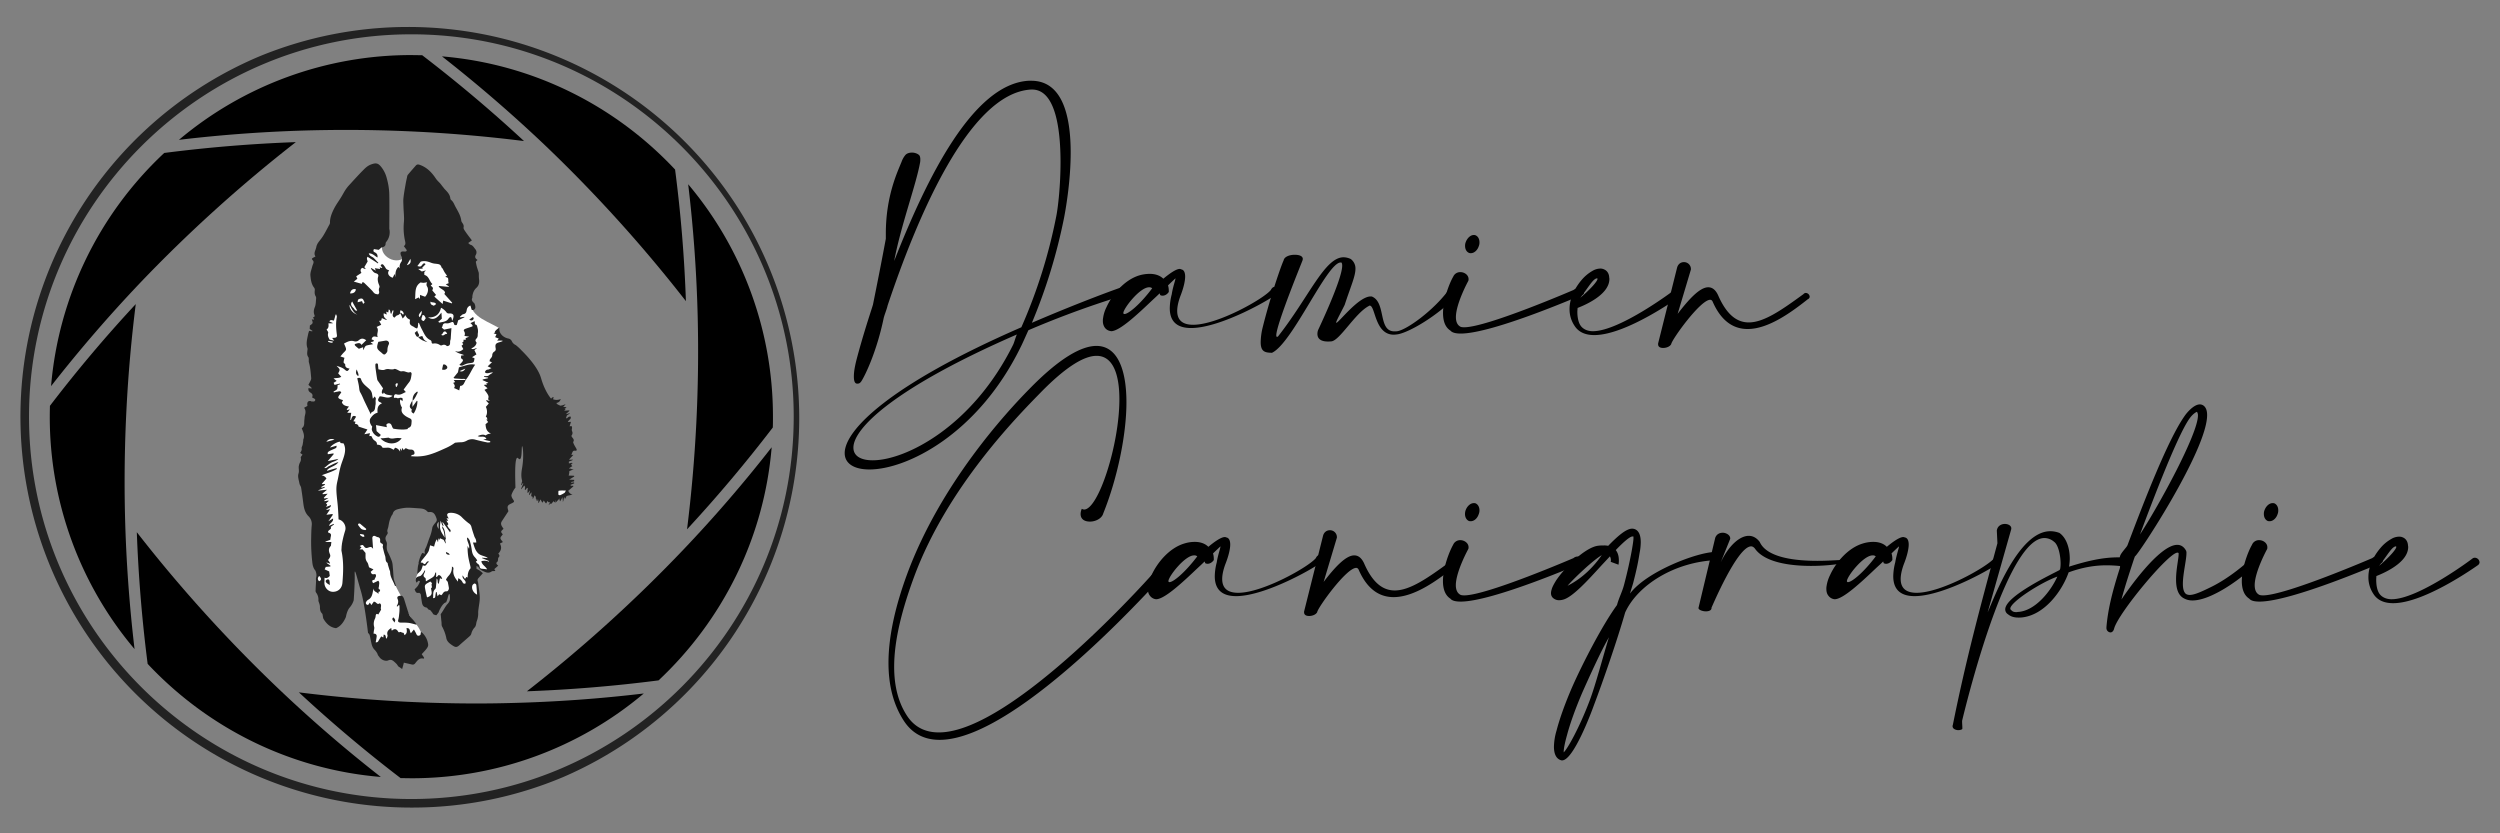 <svg xmlns="http://www.w3.org/2000/svg" viewBox="0 0 3300 1100"><rect x="0" y="0" width="3300" height="1100" fill="#808080" stroke="none"/><defs><style>.b28b3159-501c-4a06-9515-4399537fc352{fill:#fff;}.a6ca4ca6-3c89-49ec-bc70-b8fb5df8e889{fill:#222;}</style></defs><title>Logo Damien Canigraphie v2 copie</title><g id="ec9fa190-de5f-4d98-927f-1a562bfc7e78" data-name="logo"><g id="b62ee640-1c8f-4e58-b091-e29d024818db" data-name="fond chien"><path class="b28b3159-501c-4a06-9515-4399537fc352" d="M621.7,385.7c-6.2,30.8,15.4,34.9,36.9,47.2-3,8.3,9.3,15.4,9.3,15.4L660.7,472l-9.3,128.3L492.3,614.7l-61.6-91.4-5.1-110.9,23.6-79.1s59.5-24.6,55.4-9.2,24.7,30.8,34.9,8.2C566.2,326.2,627.8,354.9,621.7,385.7Z"></path><polygon class="b28b3159-501c-4a06-9515-4399537fc352" points="736.7 640.4 728.5 650.6 738.7 658.8 748 651.7 749 640.4 736.7 640.4"></polygon><path class="b28b3159-501c-4a06-9515-4399537fc352" d="M621.7,798.5l10.2-9.3-3-26.7,5.1-6.1-9.2-8.2,2-3.1,4.1,1,3,4.6,6.3,2.6,5.1-1,8.2-31.9-42.1-53.3-30.8,15.4-5.1,9.2-12.4,32.9-1,8.2-6.1,4.1-3.6,7.3.5,10.1s-5.6,10-3.8,11.2,7.9.1,7.9.1l5.1,26.7,13.4,5.2L593.9,781Z"></path><path class="b28b3159-501c-4a06-9515-4399537fc352" d="M558,846.7s1-12.3-10.3-24.6-15.4-29.8-15.4-29.8l-2-4.1a166,166,0,0,1-13.4-27.7c-3-17.5-12.3-53.4-12.3-53.4l-10.2-26.7-27.8,3.1,3.1,58.5S482,784.1,482,786.2v16.4l6.2,24.6,8.2,26.7Z"></path><polygon class="b28b3159-501c-4a06-9515-4399537fc352" points="434.8 785.1 456.4 782.1 461.5 684.5 458.4 573.6 428.6 570.5 413.2 641.4 422.5 702 425.6 752.3 418.4 762.5 419.4 771.8 434.8 785.1"></polygon></g><g id="aefbb2a0-49a7-4eba-9755-5c22165887a6" data-name="chien"><path class="a6ca4ca6-3c89-49ec-bc70-b8fb5df8e889" d="M526.8,811.6a35.2,35.2,0,0,1-.9,5.8c-1,2.7-.4,4.1,2.5,4.4,1,.1,2,0,3,0a72.7,72.7,0,0,1,8.2.4c3.3.5,6.5,1.5,9.7,2.3l.5-.6c-1.5-1.9-2.9-3.8-4.4-5.6s-4.3-4.4-5.3-6.9c-2.6-6.9-4.5-13.9-6.8-20.9a8.7,8.7,0,0,0-1.6-3c-1.6-1.8-3.7-1.2-5.6-.6s-1.9,2.4-1.2,3.9c1.4,3.2.6,6.1-1.1,8.9-.1.2.1.6.3,1.2l2.2-2.1,1,.3c0,2.3.1,4.6,0,7S527,809.8,526.8,811.6Z"></path><path class="a6ca4ca6-3c89-49ec-bc70-b8fb5df8e889" d="M583.8,693.3a.4.4,0,0,0,.1.3v-.2Z"></path><path class="a6ca4ca6-3c89-49ec-bc70-b8fb5df8e889" d="M519.2,814.9c-3.5,3.1,1.1,4.6,1.3,7C522.4,818.7,522.1,817.7,519.2,814.9Z"></path><path class="a6ca4ca6-3c89-49ec-bc70-b8fb5df8e889" d="M593.5,732.4c-.5-2.9-3.3-2.6-4.9-3.9C588.8,731.4,589.6,732.1,593.5,732.4Z"></path><path class="a6ca4ca6-3c89-49ec-bc70-b8fb5df8e889" d="M537.9,566.4c.2-.3.6-1.5,1.2-1.6,4.2-1.3,3.9-4.7,4.2-8s-.8-3.8-2.8-4.8a42.3,42.3,0,0,1-4.7-2.5c-5.4-3.7-6.7-6.8-5.2-11.6-2.3-3-3.4-9.4-1.9-10.6l2.6,2.3c.1-1.8.5-3,.1-3.6a3.6,3.6,0,0,0-2.6-1c-1.5.1-3.8,1.1-4.3.6s-3-.7-4.5-.3c-.2-3.8,1-5.5,3.7-4.7,4.7,1.5,7.7-1.4,12-3.1l-2.9-3.3c2.5-3.3,4.7-6.5,7.2-9.6s2.7-7,3.3-10.7c.2-1.5-.8-3.2-2.5-2.5s-3.6-.2-5.4-.7a8.9,8.9,0,0,0-4.8-.6c-1.9.4-3-.5-4.5-1.2s-4.5-2.5-5.8-1.8-4,.5-5.9.3a10.4,10.4,0,0,0-5.8.3c-3.1,1.5-6,.4-9.1-.2-.2-1.9-.4-3.7-.5-5.5s-.8-2.6-2.3-2.2-1.1,1.5-1.2,2.3a31.5,31.5,0,0,0,.4,5.3c.6,4.5,1.2,8.9,2,13.3a5.9,5.9,0,0,0,1.4,2.7l6.4,9.3c-1.9,2.9-2.3,6.4-.8,6.9s1.5-1.3,1.7-1.6c2.9,4.2,7.5,2.8,11.6,4.5-5.8,4.8-11.3.6-17,.7-.5.9-1.2,2.1-1.8,3.3s-.5,3.5,2.2,4.3a15.3,15.3,0,0,1,2.6,1.6c-5.7,2.5-6.3,6.6-5.8,12.4-4.1.9-6.9,3.8-9.2,7.1s-.6,8.2,2.1,11.1c-.2,1.7-.8,3.3-.4,4.6a13.8,13.8,0,0,0,6.9,8.3c2.1,1.2,3.6.6,4.8-1.9l-5.5-4.9c-.3-3-.5-5.3-.8-8l14.4,2.8c-.9-3.7-.9-3.8.8-4.7s4.3-.7,5.5,2.5c.6,1.5,1.5,4,2.5,4.2a70.7,70.7,0,0,0,12.1,1.1A36.1,36.1,0,0,0,537.9,566.4Zm-15.8-59c.1-.6,1.1-1.1,1.8-1.7s1.2,1.4,1.1,1.9a14.4,14.4,0,0,1-1.6,3.3l-.7-.2A12.8,12.8,0,0,1,522.1,507.4Z"></path><path class="a6ca4ca6-3c89-49ec-bc70-b8fb5df8e889" d="M630.8,439.5a15.9,15.9,0,0,0-.5-6.8c-.6-2.5-.7-4.2-3.4-4.5-.1-1.4-.2-2.5-.3-4.3l-5.6,2.6c1.7,1.8,3.6,3,2.5,4.4-3.7,1.3-6.7,2.2-9.6,3.3-1.1.5-2.3,1.6-1.3,3a6.2,6.2,0,0,1,.4,6.2l6.4,1c-5.2,2-5.2,2-4.5,4.2l-3.1-.2a7.1,7.1,0,0,1-.1,2.6c-.3.7-1.3,1-2,1.5,2.3,1.5,2.3,1.9-.5,3.8.8,1.5,1.6,3.1,2.4,4.5-3.4,3.1-6.8,4.3-11,2.4,3.5,3.4,8.1,3.7,12.1,5.6l-4.1.6a9.6,9.6,0,0,1,0,1.7,8.8,8.8,0,0,1-.2,1.7c3.2,1.9,3.4,2.9,1.3,5.3s-2.2,2.3-3.3,3.5a4.8,4.8,0,0,0,5.7.2,20.6,20.6,0,0,1,7.5-2.4c5.8-.7,5.8-.5,6.7-5.9.1-.2-.1-.5-.2-.7l-3-1.3,5.8-3.7-2.7-5.6c1-.8,1.9-1.6,3.6-2.8-3,.3-4.8,2.6-7.8.6,3.7-1.7,6.5-3.8,7.1-7.7-1-1.6-2.6-2.9-.2-5.4S630.3,442.1,630.8,439.5Z"></path><path class="a6ca4ca6-3c89-49ec-bc70-b8fb5df8e889" d="M475.8,518.4c2.4,4.1,4,8.6,6.1,12.9s4.7,9.7,7.4,15.3c.8-1.4,1-2.5,1.5-2.7,4.9-1.3,4.1-6.1,4.8-9.2s-.2-5.2.5-7.9c.3-.9-.8-2.3-1.4-3.5l-2.5,3c-.5-2.6-.8-4.5-1.1-6.3a10.8,10.8,0,0,0-3.3-6.2c-4.1-4-9.4-7.1-11.2-13.2-.7-2.3-2.8-2.1-5-1.3.8,3.9,1.8,7.5,2.3,11.3S474.3,515.8,475.8,518.4Z"></path><path class="a6ca4ca6-3c89-49ec-bc70-b8fb5df8e889" d="M613.5,482.7l-7.7,2.2-1.3,6.5-5.9,7.3a8.9,8.9,0,0,0,1.6.9l9.4.6c1.9.1,3.8-.8,5.1,1.3,5.1-6,7.7-13.4,12.5-20.1C622,480.2,617.7,481.5,613.5,482.7Zm-6.8,7.1,7.5-3.2C612.7,489.7,609.6,491.2,606.7,489.8Z"></path><path class="a6ca4ca6-3c89-49ec-bc70-b8fb5df8e889" d="M503.4,465.4l.9.8c1.2,1.2,2.8,2.5,4.3,1.2s2.8-3,2.8-4.6a17,17,0,0,1,1.7-8c1.4-2.8-1-5.6-4.1-5.2l-9.6,1.6C496.8,459.4,497.1,460.4,503.4,465.4Z"></path><path class="a6ca4ca6-3c89-49ec-bc70-b8fb5df8e889" d="M512.9,577.7c-.2-.2-.7.1-1.1.1l-5.6.6-4,.2c7.5,8.2,21.2,9.7,28-.2l-5.4-.3C520.9,578.2,516.8,580.1,512.9,577.7Z"></path><path class="a6ca4ca6-3c89-49ec-bc70-b8fb5df8e889" d="M614.7,501.6h.1a.1.1,0,0,1-.1-.1h0Z"></path><path class="a6ca4ca6-3c89-49ec-bc70-b8fb5df8e889" d="M600.8,504.3l-2.6,1.1c2.4,3,2.8,4.8,1.1,6.8l6.9,3.1c.4-2,.8-3.8,1.2-5.9,4.7,0,5.4-4.4,7.3-7.8H598.9Z"></path><path class="a6ca4ca6-3c89-49ec-bc70-b8fb5df8e889" d="M543.2,530.5c-1.3,3.2-4.3,6.3,0,9.5a1.2,1.2,0,0,1,.2,1.3c-.9,2.5.7,3.5,2.6,4.6a30.1,30.1,0,0,0,5-16.5l-.7-.4-5.9,8.1v-7.8C544,529.7,543.4,530,543.2,530.5Z"></path><path class="a6ca4ca6-3c89-49ec-bc70-b8fb5df8e889" d="M584.9,481.3l-1.4,6.5c2.6.7,4.9.4,6.6-1.6a2.6,2.6,0,0,0-.1-2.7C588.7,481.8,587,480.5,584.9,481.3Z"></path><path class="a6ca4ca6-3c89-49ec-bc70-b8fb5df8e889" d="M544.5,529.1h-.1v.2h.1Z"></path><path class="a6ca4ca6-3c89-49ec-bc70-b8fb5df8e889" d="M551.4,518.2c.2-.3-.4-1-.7-1.5-4.5,3.2-6.1,6.4-6.2,12.4C548.1,526.3,549.3,521.9,551.4,518.2Z"></path><path class="a6ca4ca6-3c89-49ec-bc70-b8fb5df8e889" d="M552.1,444.9h0Z"></path><path class="a6ca4ca6-3c89-49ec-bc70-b8fb5df8e889" d="M564.3,451.7c-1.3-1.2-3.1-1.9-4.3-3.2s-1.7-3.3-2.6-5l-5.3,1.4C555.1,448.9,559.8,450.2,564.3,451.7Z"></path><path class="a6ca4ca6-3c89-49ec-bc70-b8fb5df8e889" d="M431.8,765c-1.9.7-2.4,2.2-1.3,3.7s2.7,2.1,4.8,3.7c-.1-2.6,0-4.2-.4-5.6A2.1,2.1,0,0,0,431.8,765Z"></path><path class="a6ca4ca6-3c89-49ec-bc70-b8fb5df8e889" d="M550.9,436.4l-3.5,3a29.4,29.4,0,0,0,2.3,4.4c.4.6,1.5.7,2.3,1C555.1,441.7,550.8,439.9,550.9,436.4Z"></path><path class="a6ca4ca6-3c89-49ec-bc70-b8fb5df8e889" d="M470.9,487.6c-1.9,4-.9,7.4,2.1,8.8C473.9,493.3,471.8,491,470.9,487.6Z"></path><path class="a6ca4ca6-3c89-49ec-bc70-b8fb5df8e889" d="M624,418.6l-4.6,3.4c2.4,1.6,4.1,1.2,5.3-.3s.1-1.8.2-2.7Z"></path><path class="a6ca4ca6-3c89-49ec-bc70-b8fb5df8e889" d="M760.8,592.3c-1.4-2.7-3.3-5.3-4.1-8.1a2.5,2.5,0,0,1-.2-.7c1.4-1.9,1.2-3.3-.8-5.7s-1.4-2.6-.4-4.3a4.8,4.8,0,0,0,.1-3.7,5.5,5.5,0,0,1-.3-4.5c.2-.8-.3-1.8-.5-2.9l-2.7.3c.6-2,1.2-3.8,1.8-5.9l-4,.3c-.1-.1-.1-.1-.1-.2s1.5-2.5,2.4-3,1.9-2.2,1.3-3.9c-2.4-.6-3.7,1.1-5.3,2.5-.3-.5-.5-1-.8-1.4a4.6,4.6,0,0,0,.8-1.9c.4-1.3,2.6-2.2,4.1-3.2a2.1,2.1,0,0,1-.4-.6l-4,1.3-.3-.5,4.3-3.9-.3-.6-6.3.4-.2-.5,1.7-.8-1.4-1.1,2.3-1.4a1.5,1.5,0,0,0-.1-.7l-4.2-.8a8.9,8.9,0,0,0,3.3-3.4,19,19,0,0,1-6.9,2.1c-1.2-.6-2.5-1.1-3.7-1.8l-1.7-1.8a6.4,6.4,0,0,0,5.9-5.2,13,13,0,0,1-10.1.3l.9-2.8c-1.6.2-2.5.5-3.2,2-.3-.2-.5-.5-.8-.6-4.9-6.3-9.4-15-12.7-26.4-3.9-13.9-18.4-29.4-25.7-36.6a63.7,63.7,0,0,0-7.7-7.1,10.2,10.2,0,0,1-4.9-4.5,6.5,6.5,0,0,0-5.2-4.2c-7-1.5-12.1-7.2-11.6-13.1,0-.4.1-.9.1-1.3a26,26,0,0,0-4.6,3.6l-1.4,1.6a4.1,4.1,0,0,0,.5.9c-.7.4-1.2.9-2.1,1.5l3.8,1.2-1.8,3.8,4.8,2-2.2,2.6h6.9l.3.7a38.4,38.4,0,0,1-4,1.4c-4.9,1.4-6,2.7-5.2,7.6.5,2.4.1,3.7-2,5a5.4,5.4,0,0,0-2.4,4.1c0,2.3-1.1,3.6-2.4,5.1s-.8,2.1-1.2,3.4l3.2,1.3-5.7,5.4,5,2.3c-2,.9-3.5,2-4.9,2s-3.3,1.3-3.7,3.5c3.2,3,6.7-.3,10.6.3-1.9,1.6-3.8,2.2-5.3,3.7s-4.2.9-6.4,1.2v.9l5.3.9v.8l-7.1,1.7a2.8,2.8,0,0,0-.1.9l7.3,3.3-.2.7-2.3-.2a18,18,0,0,1,.8,2.1l-3.3.2a1.6,1.6,0,0,1-.4.7l4.6,3.9-4.1,2.1c1.6,2.2,3.6,4.4,4.8,7s.1,3.5.1,5.7l2.3,1.8-4.6-.8-.5.6,3.6,3.7c-1.3,1.6-2.6,3-3.9,4.5,2.1,3.8,2.1,9.9-.1,12.5l1.9,2.2h-.4l.9,1.8-1.6.2,2.3,3.3-3.4,2.9c.4,4.5.8,9.5,7.2,12.3a22.4,22.4,0,0,0-4.2.8,20.6,20.6,0,0,0-2.9,1.7c-2.8-1.8-6.2-1-10.4.8,3.9,2.3,9-1.3,11.5,3.7l-4.2,1,9.2,2.1v1.4c-1.4.1-2.8.5-4,.2-5.4-1.1-10.7-2.3-15.9-3.7a14.2,14.2,0,0,0-11.1,1.4,15.8,15.8,0,0,1-7.9,2.1,61.5,61.5,0,0,0-7.3.6v-.2a64.6,64.6,0,0,1-13.3,7.6c-8.6,3.9-17.3,7.9-26.6,9.7a62.6,62.6,0,0,1-18.8.6,8,8,0,0,0,1.6-1.6c.1-.2.5,0,.7,0,1.8-.3,2.9-1,2.6-3a4.2,4.2,0,0,0-3.7-4c-1.7-.1-3.4,0-4.8-.6-3.4-1.6-3.3-1.8-5.5,1.2l-2.4-2.9c-.2,1.6-.3,2.5-.4,3.9l-2.4-3.4c.1,2,.2,3.3.3,4.6-1.6-2.8-3.5-4.7-6.7-5.3-.7.9-1.2,1.8-1.8,2.7-2-1-3.9-2.2-5.9-2.6s-5.1.1-7.6,0c-.7,0-1.7-.4-1.9-1-1.4-2.9-4.2-2.8-6.8-3.3.3-2.5-.9-3.8-2.8-5.1a9.7,9.7,0,0,1-3.6-4.4c-.6-2-1.7-1.9-3.1-1.6a.9.9,0,0,1-.5-.3c.2-1,.5-2,.9-3.6l-7.5,1.4c1.5-2.2,2.7-4.2,4.1-6.3l-11.7-3.8c-.2-2.5-2.2-3.5-4.9-3.6.3-1.1.6-1.9.9-2.8l-2.9-.7,3.7-6c-5.3-3-5.6,1.5-6.9,4.5l-.8-.5c.4-2.9.7-5.8,1.2-9.1h-5.3c1.3-1.6,2.1-2.8,3.5-4.5l-3.7.8a1.8,1.8,0,0,0-.5-.7l3-3.9c-4.2-.6-7.8-1.5-9.3-5.5.5-1.1,1-2,1.5-3a23.5,23.5,0,0,1-4-1.3c-2.7-1.3-2.9-2.5-1.1-4.9s1.9-2.7,2.8-4c-1.5-2.3-3.3-1.1-5-.9s-3.2.7-4.8,1a3.6,3.6,0,0,1-.4-1.1c1.5-1,3.5-1.7,4.5-3.1s.6-3.5.9-5.5l3.2-1.1-.3-.9-7,1.8c-.5-1.2-1-2.2-1.2-2.8l4-2.5-4.1-3.2c3.2-1,7,0,10.2-2.3l-4.1-4.4c.8-1.9,2.1-3.6,1.8-5.1s-2.1-2.8-3.9-4.9c4.3,1.4,7.9,2.4,10.8,5s3.9,2.5,6.3-1.4c-3.2-.4-6-1.4-5.7-5.4a1.8,1.8,0,0,0-.9-1.2c-1.7-.9-1.2-2.3-1-3.6a32.4,32.4,0,0,1,.9-4l-5.4-1.8c1.9-2.2,3.2-4,4.8-5.5,3.1-3.1,3.3-3.6,1.7-7.6l-1.7-3.9c4.2-2.3,8.3-4.5,13.2-3.1a6.2,6.2,0,0,0,6.3-1.3c3.4-2.9,6.1-2.6,9.8,0l-6.3,6.2c-1.6-3.3-4.3-2.4-6.9-1.7s-2.4,1.7-.8,3.2,2.7,2.3,4.3,3.6l5.6-2.1v3.9c1.8-2.2,1.9-5.4,4.9-6.2s5.4-1.1,8.4-1.7l-3.4-2.4c1.5-1.3,4.3.1,4.2-2.8l-2.9-1.1c1.1-5.3,4.7-3.8,8.1-3-2.1-4.6,2.4-9.2-1.5-13.4l6.1-2.9-2.8-5.3c3.3.7,3.1-1.6,3.6-3.5l6,2.5.5-.7c-3.1-1.9-4.7-4.5-3.9-8.2l3.8,1.7c-.2-1.5-.4-2.5-.6-3.9l2.7,1.2.6-4c3.2,1,1.2,4.4,3.3,5.9l1.8-4.7h1.1c.4,3.2-3.2,7.1,1.3,9.6,1.3-1.1,2.5-2.9,4-3.1s2.7-1.6,3.8-2.7c.9,2,1.9,4.1,3.1,6.9,1.1-1.2,1.8-1.8,2.3-2.5a8.4,8.4,0,0,0,1.1-2.1,25,25,0,0,0,2.7,4,20.6,20.6,0,0,0,3.7,2.3c-1.1,5.4-.3,6.9,4.5,9.1.9.5,1.6,1.2,2.5,1.6s2,.9,2.3.6a5.1,5.1,0,0,0,1-2.5c.2-1.6.3-3.2.5-4.7h.9c1.2,2.7,2.2,5.4,3.6,8,3.1,5.5,5.1,12,11.8,14.9a3.2,3.2,0,0,1,1.3,2.2c0,1.7.7,2.5,2.3,2.2a11.4,11.4,0,0,1,8.9,2.1,3.2,3.2,0,0,0,2.7.1,5,5,0,0,1,6.3,1.2c5-.3,4.1-3.8,4.3-6.7a23.3,23.3,0,0,1,.7-2.5c.3-4.7.6-9.4,1-14.6l-9.7,2-3.1-2.7a7,7,0,0,0,1.1-2.3c.6-2.9,2.1-3.6,4.9-3.3s4.5-.6,6.6-1.4,2.6-.3,3.3,1.3.5,2,1.2,2.3,2.5.3,2.7-.1c.8-2,1.3-4.1,1.9-6.1l8.3-4a1.3,1.3,0,0,1-.1-.6l-5.7.7a2.9,2.9,0,0,0-.2-.9c1.5-1.1,2.9-3,4.5-3.3,3.5-.6,4-2.9,4.5-5.6a7,7,0,0,1,4.9-5.8c.6,2.1,1.1,3.9,1.7,5.7a3.5,3.5,0,0,0,4.6-2.3c.6-1.4-.5-6-1.6-6.8s-4.1-3.5-2.3-6.6a5.7,5.7,0,0,0,.1-1.9c.5-4.4,2-8.4,5.3-11.4s4.1-6.7,3.6-10.9-.2-5.8-.4-8.7a8.3,8.3,0,0,0-.6-2.1c-.7-2.3-1.5-4.5-2.1-6.8s-.7-3.3-1.1-5.1,1.3-2,2.1-3.3c-2.9-1.9-4-3.8-2-7.1a6.5,6.5,0,0,0-.9-7.1c-1.9-2.2-3.1-5-6.3-5.8-1.1-.3-2-1.5-3.1-2.3l4.9-3.5c-3-4-5.8-7.5-8.3-11.2-1.2-1.8-3-4.1-2.7-5.7.7-3.1-.7-4.8-2.1-6.9a5.6,5.6,0,0,1-.9-2.1c-.8-6.9-4.5-12.6-7.7-18.5-1.7-3.1-2.7-6.6-5.7-8.9a3.8,3.8,0,0,1-1.1-2.4c-.6-5.3-4.3-8.7-7.7-12.3-.8-.9-1.5-2-2.3-2.9s-2.1-2.8-3.2-4.1-4.2-4.1-5.8-6.5c-5.4-8.1-11.8-14.9-21.3-18.2-2.1-.8-3.8-.7-5.2.9-3.6,4.1-7.2,8.2-10.7,12.4a6.1,6.1,0,0,0-.8,2.5c-.6,2.8-1.3,5.7-1.8,8.5-1.1,6.4-2.3,12.7-3,19.1-.5,4-.1,8.2,0,12.2.2,6.9,1.2,13.9.5,20.6a79.7,79.7,0,0,0,1.6,24.4c.6,2.7.9,4.8-1.6,6.7l3.8,5.2c-.1,1.9-1.4,2.1-3.4,1.9-4.6-.5-5.8,1.3-4,5.7a8.2,8.2,0,0,1,1.1,2.8c0,1.7.1,3.8-.8,5a10.7,10.7,0,0,0-2.1,8.9l-1.8-2.1c-4.2,4-3.9,9-4.2,14-.1-1.4-.3-2.8-.5-4.1l-.5-.2c-.8,1.5-1.5,3.1-2.3,4.6-5.3-1.5-7.8-6.1-4.7-9.7-1.4-.6-2.8-.9-3.7-1.8s-1.6-2.6-2.5-3.7-2.2-3.7-4.2-2.1.7,2.5,1.1,3.8,0,.3-.1.7l-3.1-.9c.1.7.3,1.3.5,2.2l-6.9-1.1c.4,1.1.7,1.9,1.3,3.3l-6-3.5-.6.9c2.1,2,3.1,5,6.4,5.9s4.1,2.5,3.2,4.9-.4,6.7,1,9.9c.5,1.2,1.2,2.8.8,3.9a7.1,7.1,0,0,0-.4,5.7,4.1,4.1,0,0,1-1,3.3c-.5.5-2.1,0-3.2-.2-2.6-.6-3.7-3-5.4-4.7-3.3-3.4-6.7-6.7-10.1-10a13,13,0,0,0-2.1-1.2l-1.2,2.5-10.5-3c2.1-1.6,3.5-2.7,4.7-3.8l-1.5-3.2,6.9-4.5c-1.7-2.8-1.5-4.9,1-6.7l4.1,1.7.4-.5-1.7-2.1,4.4-7.5c-1.2-3.9-1.2-3.9-.2-6.2,4.6,2.9,9.2,5.8,13.7,8.8l.6-.8-5.9-6.2c-2-2-5.6-2.3-6.7-6.2,5.1-.3,7.8,3.5,11.5,5.4.4-3.2-.6-5.4-3.5-6.8s-1.7-2.6-1.3-4.3l6.5,1c1.7-1.4,3-3.1,4.5-3.4,3-.6,4.5-2,4.5-5.1a4.3,4.3,0,0,1,.9-2.1,19.9,19.9,0,0,0,4-17.1,12.1,12.1,0,0,1,0-1.9c0-15.2.3-30.4-.1-45.5a85.9,85.9,0,0,0-3.1-18.8,39.3,39.3,0,0,0-7.3-15.3c-3.6-4.6-6.2-5.9-11.9-4.1s-8.4,4.4-11.7,7.7c-6.9,6.9-13.4,14.2-20,21.4a48.3,48.3,0,0,0-4.3,5.8c-1.9,3-3.5,6.2-5.4,9.2-2.8,4.6-6,8.9-8.5,13.6s-6.3,12.5-6,19.8a6.1,6.1,0,0,1-.8,2.5c-3.4,6-6.3,12.4-10.4,18-2.7,3.7-6,6.8-6.9,11.6s-4,7.8-1.1,12.5c-1.6.9-3.3,1.5-4.4,2.6s1.8,2.5,1.9,4.5-1.3,4-1.8,6.2c-.9,3.8-2.6,7.7-2.4,11.4.5,5.8,1.2,11.9,5.2,16.8a5,5,0,0,1,.6,3.2c-.3,2.8-.3,5.3,1.2,7.8a4.9,4.9,0,0,1,.6,2.9c-.4,3.8-.3,7.9-1.7,11.3s-2,6.9-.5,10.6c.6,1.5.1,2.7-1.9,2.7l1.4,3.3-3.1-.3c1.9,4.9,1.8,5.2-2.5,8.1,0,1.5-.1,3-.2,4.5l3.7,2.6-.4.6-4.1-.7c-.4,1.4-.9,2.7-1.2,4.1-1.2,6.2-3.2,12.3-1,18.8.4,1.1,0,2.4-.1,3.7-.3,2.8-.6,5.4,1.2,8,.8.9.6,2.6.7,3.9a22.6,22.6,0,0,0,0,2.6c2,6.7,2.5,13.6,3.1,20.4a6.1,6.1,0,0,1-.2,3c-.9,2.2-2.1,4.3-3.4,6.8l2.3,2.1a22.8,22.8,0,0,1,2.2,2.2l-.5.5-3.9-.5c-.6,2.9.5,4.6,2.7,6a5.4,5.4,0,0,1,2.5,2.7c.4,1.1-.1,2.5-.3,3.8l1.7.8c1.4.7,3.1,1.6,2,3.3s-2.3.9-3.6,1.1-1.4-.5-2.2-.6c-2.4-.4-4,.6-4.4,3a19.4,19.4,0,0,0,.2,3.4l-4.4,2.5c2.6,3.4,2,6.7,1.1,10.2-.5,1.7-.4,3.6-.7,5.5-.6,3.9.8,8.5-3.5,11.3,1.9,5,4.3,9.7,2,15a4.3,4.3,0,0,0,0,1.6c-.3,1.8-.5,3.6-.9,5.4s-1.6,3.4-1.2,4.8-.6,4-2,5.7l3.1,2.3c-.9,1.5-2.5,3-2.3,4a8.1,8.1,0,0,1-.9,6.1,16.2,16.2,0,0,0-1.5,4.2c-.9,3.5.7,6.9-.6,10.8s.5,8.7,1.3,13.1c.3,1.9,1.9,3.6,2.2,5.6,1,6.3,1.9,12.8,2.7,19.2s1.8,13.2,7.1,18.4a14.4,14.4,0,0,1,4.2,11.9c-.5,4.9-.6,9.9-.7,14.9a234.7,234.7,0,0,0,1.4,33.5c.4,4.5,1.5,8.5,4.2,11.5,1.1,2.9,1.9,5.9.8,9.4-.4,1.4,0,3.1,0,4.6-.2,3.9-.5,7.8-.6,11.8a4.4,4.4,0,0,0,.7,3.2,15,15,0,0,1,3,10c-.1,1.4.7,2.7,1.1,4.1a17.9,17.9,0,0,1,.9,4c0,3.5.1,6.8,2.9,9.5.7.8.7,2.4,1,3.7a13.6,13.6,0,0,0,.6,2.9c3.6,6.2,8.3,11.2,15.6,12.5l1.1.2c6.6-2.5,10.7-9.1,13.1-14.8.9-4.9,2.5-9.7,5.2-12.7a26.1,26.1,0,0,0,5.1-9.4c1.1-15,1.5-29.9,1.3-34-.4-11.4,2.9,4.1,8.2,22,4.7,15.9,8.6,48.3,9.4,55.2a6.4,6.4,0,0,1,2.2,2.9c.6,2.2.9,4.4,1.4,6.6,1,4.5,1.4,9,5.1,12.7a24.4,24.4,0,0,1,3.7,5.2,8.9,8.9,0,0,0,2.4,4.1c.1.2.1.3.2.4,2.6,3.7,8.2,5.9,11.7,4.3s5.8-.1,8,1.9a37.3,37.3,0,0,1,3.5,3.4,17.6,17.6,0,0,0,3.1,3.9,1.3,1.3,0,0,0,.1-.6l.5.5,3.1,2.4c.9-3.1,1.6-5.6,2.3-8.5l10.4,2.4a4,4,0,0,0,4.6-1.6c2.8-3.5,5.5-7.5,11-6.1.1.1.2-.1.7-.6s-2-3.4-3.1-5.3c2.2-2.5,4.6-4.8,6.5-7.4s2.2-4.1,1.9-6a25.4,25.4,0,0,0-8.6-15.6c-.1-.1-.5,0-.8.1a2.8,2.8,0,0,0-.5.9c.4,2.1-.4,3.2-2.4,3.6s-2.8-1.2-3.5-2.8-1.8-3.4-2.9-5.4l-4,4.9c-2.1-2.2-.3-7.3-5.9-6.6.8,3.5,1.1,6.9-2.5,9.2-.8-1.1-.3-3.5-3.1-3.3-.6,0-1.7-1.5-3.3-.7s-2-.7-2.5-1.4c-2-3-4.7-3.3-7.4-.8-.1.1-.4-.1-.7-.1s-.3-2-.5-3.2c-3.7,2.4-6.3,4.8-5,9.5.4,1.2-.5,2.8-.9,4.3h-1c-.6-1.9.1-4.7-3.1-5-.2,1.2-.3,2.4-.6,3.8l-2.7-1.5c-1.2,2-2.5,3.9-3.6,5.9a3.1,3.1,0,0,1-3.7,1.9,75.6,75.6,0,0,0,1.3-7.6c.3-2.5-1.4-4-4.1-3.7.1-1.3.2-2.5.4-3.8s.9-3.6.4-5.2a15.2,15.2,0,0,1,1.2-11.1,11.1,11.1,0,0,0,.8-3.7c.4-2.3,1.4-3,3.4-1.5,1.3-2.2,2.5-4.2,3.8-6.6-1.5-2.2,1.7-6.3-1.9-8.3-3.8,2.9-4.4-2.5-7.9-2-.7,1.1-1.9,2.7-3.1,4.4-.5-.9-1.2-1.9-2-3.2a7.6,7.6,0,0,0-1,1.4c-.7,1.3-1.6,2.1-3,1.2a2.5,2.5,0,0,1-.8-3.7,7.5,7.5,0,0,1,2.6-2.7c4.4-2.4,5.4-6.4,6.2-10.8a21.6,21.6,0,0,1,1.3-4.1c-.6,4.8,4.5,4.3,5.8,7.2.8-1.4-.4-3.6,2.2-3.1a14.6,14.6,0,0,0,.2-2.5c-3.3-1-1.4-3.3-1.4-5.2s1.2-4.8-1.1-6.6l-3.5,1.7-3.2,1.5c-1.9-3.2-1.6-4.1,1.9-4.5.2-2.5,3.6-4.7.9-7.6-4.1.7-4.6.5-6-2.9l3.7-3.2-5.8-2.7c-.9-2.6-1.1-5.1-2.5-6.8a11.2,11.2,0,0,1-2.2-6.7v-5.5l-3.9-4.7h-4l2.6-2.7-2.4-1.8c3.8-1.9,3.9-1.9,6.1,1a3.5,3.5,0,0,0,4.3,1.4c2.3-.7,5-2.6,7.3,1.5-.4-5.2-.7-9.5-1-13.8a2,2,0,0,1,0-1.1c.4-2.1,1.9-2.9,3.9-2s2.1,1.2,3.1,1.3c2.7.4,3.5,2.2,3.3,4.4s.3,3.2,2.1,4a2.5,2.5,0,0,1,1.4,3.5,3.8,3.8,0,0,0,.1,2.1c.9,3.6,1.7,7.2,2.9,10.7s-.2,7,3.2,9.3c.4.3.2,1.4.5,2.1.6,2.4,1.4,4.8,2.1,7.2a9.5,9.5,0,0,1,.9,2.5c-.2,6.8,4.1,12.1,6.2,18.2.1.2.6.3,1.7.7-.6-1.7-1-2.8-1.3-3.9s-1.7-4.1-1.9-6.2c-.5-4.3-.6-8.6-1-12.9s-.4-6.7-1.4-9.8a94.4,94.4,0,0,0-5.4-12.2c-1.7-3.3-1.5-6.6-1.2-10a7.4,7.4,0,0,0-.7-3.9c-1.7-3.5-1.6-5.7.7-8.8.6-.9,1.4-2.3,1.1-3-1.2-2.4-.1-4.3.5-6.5s1.1-6.3,2-9.3a37.5,37.5,0,0,1,2.5-6.3c.5-1,1.5-1.8,1.7-2.9.9-3.5,3.6-5,6.5-5.8a61.4,61.4,0,0,1,12-2c4.8-.1,9.6.4,14.4.7s9.2.4,12.6,4.2a2.9,2.9,0,0,0,2.1.9c6.3-1,8.2,3.1,10,8,.7,2.1.7,3.4-.7,5.2s-4.4,4.9-4.8,7.6a56,56,0,0,1-3.6,12.9c-1.5,3.8-2.6,7.7-4.1,11.5s-3.5,5.7-1.7,9.7l-3.9-1c-4.9,8.4-5.9,17.7-6.5,27.7,2.1-2,4-3.3,5-5s1.6-4.1,2.4-6.5c5.1,3,4.9-3.9,8.3-4.3-2.1-1.7-3.1-.2-4.2,1.3s-1.9,2.2-3.6.5-2.1-.6-3.3-.9a7.3,7.3,0,0,1,.9-2.3c2.1-2.7,4.3-5.3,6.3-8a26,26,0,0,0,3.3-5.1,63,63,0,0,0,1.8-7.5l5.3,1.7c.4-1.6.8-3.1,1.3-4.7s1.2-3,1.8-4.6l.8.2.9,2.8h.5l.3-4.5h.3c.2.7.4,1.4.7,2.2.5-1,.9-1.7,1.2-2.4l4.8,2.1c.9,1.6,1.6,3.1,2.4,4.6l.5-.2-.9-4.7,1.1-.6c-1.5-5.4-.5-11.4-4.3-16.2a3.8,3.8,0,0,1-.5-1.9c0,1.3-.4,2.9.2,4,2.1,3.7,2.5,7.8,2.8,12l.5,1.8c-.2-.6-.3-1.2-.5-1.8-1.9-3.5-4.6-6.9-5.6-10.7s-.2-7.5.4-11.6l2.1,6.1,1.9,1-1.8-4.7.7-.3,9.4,13.2c1.8-2.4.3-3.6-1.1-5a16.7,16.7,0,0,1-2.5-4c-.1-.2.8-.9,1.3-1.4s-1.5-3.1-2.5-5l2.5.4-2.3-3.6,2.9.5-.6-1.2c-2.6-4.1-1.7-6.3,3.1-6.4s10.8,1.6,14.9,5.9a74.9,74.9,0,0,0,9,7.9,7.7,7.7,0,0,1,3.5,4.6c1.1,4.3,2.5,8.4,3.9,12.6.5,1.6,1.6,2.9,2.1,4.5a19.5,19.5,0,0,1,.5,3.7h-4.4c1.7,5.1,2.6,9.7,6.4,13.8s9.2,3.5,13.3,6.8l-7.6-.5-.2.5,9.4,3.9-.3.8a14.6,14.6,0,0,0-9.9-.6c.7,4.8,5.3,6.5,7.6,10.7-2.6-.3-4.7-.6-6.7-.7s-3-1-3.2-2.7a4.8,4.8,0,0,0-2.5-3.9,13.5,13.5,0,0,1-2.5-2.8l1.9-1.6a28.6,28.6,0,0,0-3.1-4.2c-2.6-2.6-3.6-5.7-4.1-9.2a84,84,0,0,0-2.6-12.3c-.4-1.7-1.8-3-2.8-4.5l-.9.5c-.2,4.9,3.9,9.1,2.6,14.3l-1.9-3.8a87.9,87.9,0,0,0,.8,13.6c.7,4.5,1.9,8.9,2.9,13.4.2.9.4,2.3,0,2.9-2.9,3.3-3.6,7.3-3.6,12-2.7-2.6-2,2-3.9,1.2l-2.7-4.2c-1.3,5.1,5.3,6.3,3.7,10.7-1.8.7-3,.1-3.9-1.7a10.6,10.6,0,0,0-5.6-5.2c-.2,1.5-.3,2.6-.4,4.4-4.2-4.9-6.8-9.5-6.1-15.6.4-3,.2-3-1.9-4.3a15.8,15.8,0,0,1-4,11.9,20.6,20.6,0,0,0-3.7,5.2c-.3.6,1.4,2.1,2.2,3.1a.6.6,0,0,0,.1.4c.5,2.5,1,4.9,1.4,7.4s-1.6,5-2.9,4.8c-3.1-.3-4.4,1.5-5.7,3.7a18.5,18.5,0,0,1-1.4,1.4l-2.7-1.3-2.2,2.7c-.5-2.2-.9-3.9-1.2-5.6h-.9c-.3,1.6-.6,3.2-.8,4.8s0,3.4-3.1,3.2c.7-4.2-.9-8.6,2.9-12a3.9,3.9,0,0,0,.9-2.4c.4-3.7.7-7.4,1-11.4,2.4,2,.1,5.4,2.8,7,.5-2.6,1-4.9,1.5-7.4l3,1c-.8-3-2.1-4.8-4.7-5.3l-2.5,2.7-.8-.2v-5.7h-1.1a17.8,17.8,0,0,1-.9,3.3,8.2,8.2,0,0,1-2,2.5,35.4,35.4,0,0,1-4.1,2.6l-5.4,3.2c-.3-2.1-.1-4.2-.9-4.6-4-2.5-1.5-5.1-.5-7.7.2-.6.3-1.3.5-1.9l-.8-.3a22.2,22.2,0,0,1-2.1,3.7c-1.2,1.5-2.6,3.6-4.2,3.9-5.3,1.1-6.7,3.3-4.5,8.5,1.5-.3,2.1-3.9,4.7-1.4a43,43,0,0,1-2.8,5.7,46.8,46.8,0,0,1-4.3,4.6c1.1,2.8,1.8,5.6,5.8,4.6.6-.1,2.2,1.4,2.4,2.4s.4,4.3.8,6.4c.9,4.3.4,9.7,6.8,10.7.6.1,1.1,1,1.6,1.5s1.1,1.4,1.6,1.4c2,.1,2.5,1.7,3.6,2.9a10.3,10.3,0,0,1,1.8,2.8,10,10,0,0,0,4.4,1.5l2.9-3.8c.4-1.2.8-2.2.8-2.2s4.4-10.3,9.1-11c2.7-6.7,1.9-6.3,3.1-9.5s1.7-.4,1.8.2c.6,5.5.2,7.9-3,11.4s-5.7,9.1-9.1,13.5c.4,3.2.6,6.5,1,9.8s-.1,4.8.9,6.6a54.1,54.1,0,0,1,5.5,15c.8,4.7,4.4,7.4,8.2,9.9s5.6,2.9,9.3-.5,9-7.8,13.4-11.8a6.6,6.6,0,0,0,2.1-3.1,18.1,18.1,0,0,1,4.4-8.3c2.3-2.4,1.8-5.7,2.9-8.5a28.8,28.8,0,0,0,1.8-11.6,42.8,42.8,0,0,1,.5-4.9c.6-4.9,1.7-9.8,1.6-14.7s-1-10.4-1.7-15.5a22.6,22.6,0,0,0-.8-5.3c-1-2.3-.1-3.8,1.4-5.4s3.2-3.5,5.2-5.8c-1.6-1.3-2.8-2.4-4.2-3.4s-2.8-1.6-4.2-2.4v-3.9c1.3,1,2.6,1.4,3,2.3,1.8,3.2,4.8,4.2,7.9,5.6s6,1.7,9.1-.5c1.2-.8,3.1-.4,4.9-.6l-1.4-2.5,5.2-4.6c-2.5-1.8-3.5-3.5-.9-5.4.5-.4.4-1.6.6-2.4s0-2.2.5-2.7c2-1.9,1.6-3.5-.2-5.3,4-4,4.9-8.5,2.2-13.3l3.9-2c-1.3-1.9-3.1-3.5-3.2-5.1s1.8-3.2,3.1-5.1c-.6-.9-2.3-2.3-2.1-3.6s1.9-2.4,3.1-3.7l-.8-1.2c-1.9-2.7-3.6-5.4-1.5-8.7l8.7-13.3c0,.2,0-.2-.1-.5-1.8-6.1-1.3-7.2,4.1-9.8l.7-.3c3.4-1.7,3.4-2.2,1.2-5.3-1.1-1.6-2.3-4.2-1.8-5.8a31.3,31.3,0,0,1,5.1-9.3h.1c-.3-11.4-1.6-44.6,3.7-38.8s4.2-12.6,4.9-15.6,3.2,11.9,0,29.3c-1.2,6.8-1,11.5.1,15.5l-.2.3.3.2c0,.1.1.2.1.3-.5,1.7-.9,3.4-1.4,5.1l.8.3,1.5-2.8h.2l.3.8-3,7.1.3.3,4.1-4.9,1.1,1.9c-.1,1.2-.3,2.3-.5,3.5l.7.6,2.3-2.9.9.2c-.2,2.2-.3,4.1-.3,6l.6.5c.8-1,1.6-2.1,2.9-3.6-.7,2.5-1.2,4.2-1.6,5.9l.5.5c.9-1.1,1.7-2.3,2.6-3.5l.4.5c-.2,1.4-.3,2.8-.6,4.6,1.2.1,2.6.1,1.8,3.4l.9-.5,1.9-4.2,1.3,1.7a5.7,5.7,0,0,1,.3,1.8,2.9,2.9,0,0,1-.2.9h.6l.9,3h.9c0-.6.1-1.2.1-1.8l.9.2c0,1.4.1,2.9.2,4.4h.4c.7-1.6,1.5-3.1,2.4-4.8q1.1,2.1,2.1,3.9l.8.2,1.3-2.7c1,1.4,1.9,2.5,2.7,3.7h.8l1.1-2.5c0,.1,0,.1.1.2a2.5,2.5,0,0,1,.2-.7l.9,1a2.2,2.2,0,0,0,2.7.6l-1.9,3.3a1.7,1.7,0,0,1,.1.7c1.9-2.6,2.6-2.1,3.3-1.8l2.9-3.4.5-.2c-.3,1.1,1,.5.6,1.6l.7-.2c.9-1.4.2-1,1.6-2.9l-1,3.1.5.3,5-5.3c-.4,1.4.8,2.1.4,3.3l.5.2c1.5-1.9,1.6-3.2,3.4-5.4-.7,2.3.6,3.8,0,5.8l.3.2c1.2-2,.5-3.5,1.7-5.5l.8-.3c-.4.9.2,1-.2,1.8h.7c.9-1.3.9-2,1.7-3.2l1.2-.6,6.8-1.5a8,8,0,0,1-5.7-5.1l6.8-5.8-.3-.8h-3a4.1,4.1,0,0,0-.7-1.1l5.1-2.1a5.9,5.9,0,0,1-.2-1.3l-3.6.6-.3-1,3.9-.9a13.6,13.6,0,0,1,.2-2l-6.7-.3,6.7-4.1-.2-1-5.9-.2h-.1a4.8,4.8,0,0,1-1.2,0,22.9,22.9,0,0,0,.9-4.4v-1.5l5.6-2.4v-.2H755a1.6,1.6,0,0,1-1.3-.7h-2.2c0-.2-.1-.5-.1-.7l4.1-2.6c-1.2-1.2-2.8-2.4.6-3.9l-1.3-.5-3.8.8a14.8,14.8,0,0,1-.1-2.1v-.2c1.7-1,4-1.1,5.5-2.7l-5.1.2a1.4,1.4,0,0,0,.2-.6l5.4-5.9h-2.8a21.4,21.4,0,0,0,1-2.2c.7-2,1.4-3.6,3.9-3.3S761.7,594.1,760.8,592.3Zm-204.2-182c.5,3.8-1.2,6-2.7,8.5C552.1,416.3,552.4,415.4,556.6,410.3Zm2.9,13.5c-5.7-1.2-2.1-4.9-1.8-8,3.2-.1,3.1,2.7,4.4,4.1C561.2,421.3,560.3,422.5,559.5,423.8Zm28.2,13.8c1,.1,1.7,1.6,2.5,2.5a5.9,5.9,0,0,1-.4.8c-2.5-1-3.9,3.7-7.5,1C585,441,584.5,437.1,587.7,437.6Zm10.8-18.7a10.5,10.5,0,0,1-1.8,4.6,23.3,23.3,0,0,0-.6-3.5c-.4-1.5-1.5-1.9-2.8-.8a8.6,8.6,0,0,0-1.3,1.4c-2.8,4.3-7.5,4.2-11.7,5.2-.5.1-1-.5-1.9-1l4.8-4.1c-.2-3.1-.3-5.2-.5-8-4.7,5.3-9,11.4-17.6,6.3,9.3.4,15-3.8,17-12.7,2.4.8,6.2,4.3,7.3,6.1a3.2,3.2,0,0,0,2.3,1.3c1.1.3,2.3-.1,3.4.1C598.1,414.3,599.1,415.8,598.5,418.9Zm-30.4-20.8c2.5,1.9,5.8.1,7.6,3.3l-3,2.2C568.4,401.8,568.4,401.8,568.1,398.1Zm-12.8-52.7c4.7-1.5,9-.4,13.4,1.3s6.4,1.2,9.6,1.9a4.9,4.9,0,0,1,4.3,3.8c.2.9,1.3,1.5,1.8,2.4s1.6,3.2,2.6,4.8a44.6,44.6,0,0,0,3.1,4.2l-2.4,1.7c4,1.1,4,1.1,4,5.3a11.4,11.4,0,0,0,.6,3l-3.9,1.5,4.2,2.8a1.4,1.4,0,0,0-.2.6l-12.9-1.2a6.9,6.9,0,0,0-.4,1l2.1,1.8c1.4,1,2.8,1.8,4.1,2.8s3.3,3.1,1.1,4.8l10.5,11.7-.4.9L585,396.8c-.2,1.4-.4,2.6-.7,4.5-3.8-3.3-7.3-6.4-11-9.8l2.3-2.2-5-6c1.4-3.3,1.4-3.3-2.1-6.3l2.3-2.1c-4.2-3.5-4.3-10.5-10.7-12,.4-1.9-1.2-4.2,2-5.3l-.7-.5-4.6,1.3L552,355l6.3-.5-1.1-1,4.5-4.7c-1-1.6-2.5-1.8-4.4.8s-2.6,2.6-6.4,1.6Zm0,27.4a16.7,16.7,0,0,0,3.9.5,26.2,26.2,0,0,0,4.6-.8c-1,2.3-1.2,3.9.1,5.9,2.2,3.5.8,9.7-2.8,13.3l-6.7-2.4v5.6l-1.7-2.3-4.8,2.3C548.7,386.3,547,377.9,555.3,372.8Zm-13.6-31.1c1.1,4.7-.2,7-4.7,8.4Zm-8.9,71.5c.2.4-.1,1.1-.2,1.7s-1.7-.1-1.8-.5-1.1-1.9-2.4-.9l-.3-3.5C531.1,409.5,531.9,411.5,532.8,413.2Zm-57.1-19c3.2-.8,3.9,1.5,4.9,3.6s.7,1.7-1.3,3.3c-.6-1.4-1-2.4-1.4-3.6l-5.8,1.5C472.3,395.4,472.7,394.9,475.7,394.2Zm-6-12.4c-.1,3.6-3.2,5.9-7.7,5.5C463.2,382.6,465.8,380.9,469.7,381.8Zm1.8,28.1c-2.3.9-3.4-1.3-4.4-2.7s-6.1-4.7-2.2-9.2C467,401.9,469.1,405.6,471.5,409.9Zm-10-7.5c2.8,4.7,4.7,10.4,10.2,12.9C465.7,413.6,460.9,407.7,461.5,402.4Zm-28,24.4h5.6c0-.2.1-.3.1-.5l-4.5-2c1.6-2.8,3.8-1.4,6.1-1.1.8-2.7,1.5-5.3,2.2-8h.9c.2,1.1.9,2.3.7,3.3-1.5,7.9-1,15.7.1,23.5.4,2.7-.7,3.8-3.6,3.9l-2.7.2,2.8,3.6-6.1-1.3c-1.5-2.8-2.9-5.4-1.9-8.9.4-1.2-1.3-2.9-2.1-4.7C434,433.2,433.9,430,433.5,426.8Zm5.8,24.1-.2,1.2c-2.1,1-4-.5-6-.8.1-.5.1-1,.2-1.4Zm2.2,129.5-10.7,2.8A8.2,8.2,0,0,1,441.5,580.4ZM421.9,767c-1,.6-2.6-1.8-2.3-3.6a7.5,7.5,0,0,1,1.3-2.7h1.2c.6,1.2,1.6,2.4,1.7,3.7A3.9,3.9,0,0,1,421.9,767Zm33.7-66.5a134.3,134.3,0,0,0-4.3,17.7v.3l-.3,2.3c-.1,1.1-.1,2.2-.2,3.4s-.1,1.7-.1,2.6l.6,3.1c2.4,13.3,1.8,26,.7,39.4-.5,6.7-5,11.6-11.9,11.9s-11.9-5.7-11.9-11.9c.1-2.3.1-4.5.2-6.8,2.5,1.2,4.6.4,6.9-2.3-.3-2.2-.5-4-.8-5.9l-5.9-2.7v-.2c.6-1.3,1.1-2.3,1.4-3.1l6-.5a3.6,3.6,0,0,1,.4-.9L431,743l.3-.5,4.4,1.5a6.1,6.1,0,0,0-1.4-2.9l-1.6-2.3h.9c.8-1.5,2-2.9,2.3-4.5s-.5-2.9-1-4.3c-1.4-4-.7-7.1,1.9-9.4.2-2,.4-3.4.6-5.2h-7.7a4.3,4.3,0,0,0-.1-.5l6.4-2.4a35.9,35.9,0,0,1,.7-4.5c.5-2,.3-3.5-1.8-4.4l-1.8-.8c-.7-3.6,5.4-3.6,3.4-7.3l4.4-3.2-.5-.8-6.1,2.7c.9-4.1,6.1-4.9,5.3-9.8l-6.2,3.7,6-8.7-.7-.9-7.8,1,4.9-7.3-5.3,1c1.9-2.8,6.2-2.3,6.4-6.5l-5.4,2.1-1.4-.3c3.1-2,1.4-3,.1-3.9l3.6-3.2a1.9,1.9,0,0,0-.2-.7l-5.4.9c-.1-.3-.1-.6-.2-.8l5.7-3.6-5.8.8-.5-.9,5.1-5.4-6.5.7-.3-1,6.1-5-11.5,1.2v-.5l8.4-3.5a10.4,10.4,0,0,1-.4-1l-3.6,1.2-.8-.9,5.2-3.1a3.9,3.9,0,0,0-.8-1l-2.9.4-.5-.7,6-6.8a8.5,8.5,0,0,0-6.4-4.3c6.9-2.7,13.9-4.6,20.2-8.4a11.7,11.7,0,0,1-.5-1.1l-12.1,3.5-.5-.7c4.1-4.8,11.6-5.2,15.1-10.8a43.2,43.2,0,0,0-6.3,2.4c-2.1,1-4.1,2.1-6.2,3s-3.1,3.3-6.2,2.4c3.2-2.5,5.9-5.1,9.1-6.9s6.8-2.1,9.6-5.1l-14.1,3,8-9.4-.6-.8-7.2,1.1c-.9-2.2.4-3.2,1.7-4s4.6-2.2,6.9-3.2,3.1-1.3,2.8-4.1l-8.5,2.5c1.8-3.5,10.3-8.1,13.3-7.7.2.7.3,1.5.4,1.7l4.1.5a17.4,17.4,0,0,1,2,9.4c-.4,7.4-4,14-5.9,21.1s-2.5,11.6-3.8,17.4-2,8.8-1.7,15.6,1.4,13.7,1.9,20.6.7,10.9.9,16.3h.4C453.5,687.3,457.5,694.5,455.6,700.5Zm23.1,8a16.1,16.1,0,0,1-3.6-2.4c.1-.4.3-.8.4-1.2a22.3,22.3,0,0,1,4.5.8c.5.2.7,1.4,1,2.1S479.3,708.8,478.7,708.5Zm3.3-8.8c-1.7-.3-3.7-.5-5-1.5s-3-3.4-4.3-5.2c-.2-.3.1-1.5.4-1.6a2.3,2.3,0,0,1,2.1-.2l8,6.7a5.6,5.6,0,0,1,.2,1C483,699.2,482.4,699.8,482,699.7Zm96.7-1.5c-1.3-3-2.1-6.1,0-9.4Zm-9.8,78.3c.4,2.4,1,4.4.9,6.3-.2,3.4-3,4.6-5.7,5.7-.2-.2-.5-.3-.6-.5-.8-3.7-1.7-7.4-2.4-11.2s-.4-5.1,3.7-7.4l3.3-1.8c.8.9,1.5,1.4,2.3,2.3C568.3,771.8,571.7,775.3,568.9,776.5Zm60.9,8.5c-5.3-2.7-7.8-8.1-6.2-12.4a5,5,0,0,1,2.9-2.4c.5-.2,2.1,1.1,2.2,1.8C629.2,776.1,629.4,780.2,629.8,785ZM747,647.5c-.8,1.4-1.1,2.6-1.9,3.1a33.7,33.7,0,0,1-5.6,3,3.7,3.7,0,0,1-2.3-.4,17.4,17.4,0,0,1,0-5.1c.1-.4,2.1-.5,3.2-.6S744.1,647.5,747,647.5Z"></path></g><g id="b7e7718b-5547-48de-bc15-e219c45dba54" data-name="diaphragme"><path d="M65.9,535.7c-.1,4.8-.2,9.5-.2,14.3A475.3,475.3,0,0,0,177.6,856.8C170.7,798.2,166.4,739.1,165,680a1882,1882,0,0,1,14.2-278.6Q119.5,465.6,65.9,535.7Z"></path><path d="M908.4,243.2q10.5,87.9,12.6,176.7a1898.3,1898.3,0,0,1-14.1,278.8q59.6-64.4,113.2-134.4c.2-4.7.2-9.5.2-14.3A475.5,475.5,0,0,0,908.4,243.2Z"></path><path d="M905.4,397.5q-3-87.3-14.3-173.7C812.6,140,704.4,84.6,583.4,74.4Q653.9,129.6,718.6,191A1892.9,1892.9,0,0,1,905.4,397.5Z"></path><path d="M691.7,186.2Q627.3,126.5,557.3,72.9L543,72.7A475.5,475.5,0,0,0,236.2,184.6c58.6-7,117.7-11.2,176.8-12.6A1884,1884,0,0,1,691.7,186.2Z"></path><path d="M390.5,187.6c-58.1,2.1-116.2,6.9-173.7,14.3A476.1,476.1,0,0,0,67.4,509.7Q122.6,439.1,184,374.4A1892.9,1892.9,0,0,1,390.5,187.6Z"></path><path d="M180.6,702.5c2.1,58.1,6.9,116.2,14.3,173.8,78.5,83.7,186.8,139.2,307.8,149.3q-70.5-55-135.2-116.6A1884.5,1884.5,0,0,1,180.6,702.5Z"></path><path d="M628.8,928.6a1893.3,1893.3,0,0,1-234.3-14.7c42.8,39.7,87.7,77.6,134.3,113.2l14.2.2A475.5,475.5,0,0,0,849.8,915.4Q761.9,925.9,673.1,928C658.4,928.4,643.6,928.6,628.8,928.6Z"></path><path d="M695.5,912.5q87.3-3.2,173.8-14.4c83.7-78.5,139.2-186.8,149.3-307.7Q963.6,660.9,902,725.6A1885.5,1885.5,0,0,1,695.5,912.5Z"></path></g><path id="bef80905-a01d-4dda-8757-58a75c44d5b1" data-name="contour" class="a6ca4ca6-3c89-49ec-bc70-b8fb5df8e889" d="M543,1066A516.1,516.1,0,0,1,342.2,74.5a516.2,516.2,0,0,1,401.7,951A512.9,512.9,0,0,1,543,1066ZM543,45.3C264.7,45.3,38.3,271.7,38.3,550S264.7,1054.7,543,1054.7,1047.7,828.3,1047.7,550,821.3,45.3,543,45.3Z"></path><g id="a07fb0cd-befd-4203-9fd2-3194ba0beb37" data-name="txt"><g id="e27d0b63-0885-4b61-a787-e70d0bbc0d95" data-name="Canigraphie"><path d="M1431,672.6c18.8,0,46.6-85.5,46.6-145.5,0-32.4-8.2-57.4-30.1-57.4-16.2,0-40.1,13.9-74.1,48.7-29.6,30.4-122.8,124.1-166.8,243-15.5,42-26.3,82.9-26.3,118.7,0,24.2,4.9,46.1,16.7,64.3,10.1,15.7,24.7,22.4,42.3,22.4,98.3,0,288-214.7,292.7-221.4,2.8-3,5.4-4.3,7.4-4.3s4.9,2.5,4.9,6.1a12.3,12.3,0,0,1-.2,2.6c-.8.8-197.5,226.8-303.8,226.8-19.6,0-36.1-7.7-47.6-25.7-13.9-21.6-19.9-47.4-19.9-76,0-36,9.6-76.2,24.5-116.8,44.5-120.3,131.3-214,161.4-244.6,39.4-40.4,68.5-56.9,88.6-56.9,28,0,39.6,31.7,39.6,74.6s-12.1,100.7-30.6,146.5c-1.8,6.7-10.1,10.8-17.5,10.8s-12.4-3.3-12.4-10a17.2,17.2,0,0,1,1.6-6.9A7.1,7.1,0,0,0,1431,672.6Z"></path><path d="M1580.6,750.1c-20.3,19.3-43.5,40.9-54.6,40.9l-1.3-.2a11.7,11.7,0,0,1-6.6-4.2c-2.1-2.5-2.9-5.6-2.9-9.2a17.1,17.1,0,0,1,.3-3.9,45,45,0,0,1,4.6-14.4c7.5-16.5,23.4-35.8,43.3-41.7a45.6,45.6,0,0,1,13.9-2.1c7.9,0,13.9,2.6,17.7,6.5,7.8-6.5,16.8-12.9,21.7-12.9a4.2,4.2,0,0,1,2,.5c3.4.5,5.2,3.9,5.2,9.5s-2.1,15-6.5,26c-2.8,7.7-4.1,14.2-4.1,19.3,0,13.4,8.5,18.3,21.1,18.3,32.7,0,93.5-34.5,102.5-45.8,1.5-3.1,3.3-4.1,4.9-4.1s3.8,2,3.8,4.9a7.1,7.1,0,0,1-1.8,4.6c-3.1,4.4-72.1,44.8-112.2,44.8-16.5,0-28.1-7-28.1-26.3a75.5,75.5,0,0,1,2.6-18.2c1.5-9.8,4.9-18.8,4.9-20.9v-.3s-3.9,3.6-9.8,9.3a25,25,0,0,1,1,7.7v1.1c-2.3,3.3-5.4,4.9-8.2,4.9a7.1,7.1,0,0,1-3.1-.8l-.8-2.3C1586.5,744.7,1585,746,1580.6,750.1Zm-4.4-17c-12.3,0-33.9,28-33.9,34a1.3,1.3,0,0,0,1.5,1.3c4.9,0,20.3-12.4,36.6-34A5.9,5.9,0,0,0,1576.2,733.1Z"></path><path d="M1747.2,768.1c14.4-18.8,29.1-35,40.4-35,5.1,0,9.5,3.1,12.9,10.3,11.3,26,24.9,36,40.6,36,20.4,0,44.6-17.2,72.1-37.3a4.2,4.2,0,0,1,3.4-1.6,5.4,5.4,0,0,1,4.9,4.9,3.9,3.9,0,0,1-2.4,3.4c-20.5,16.2-51.4,39.4-79.5,39.4-17.5,0-34-9-45.8-35.3-.8-2.3-2.1-3.3-3.6-3.3-13.2,0-51,53-51.5,58.4-1.6,3.3-6.5,5.1-10.6,5.1s-6.7-1.5-6.7-4.8v-1.1l25-99.9c1.3-5.1,5.2-7.4,9-7.4a9.1,9.1,0,0,1,9.3,9.2v.6Z"></path><path d="M1921.7,772.5c0,5.4,1.6,9.8,5.2,12.1,1.3,1,3.3,1.3,5.9,1.3,30.1,0,144.2-49.2,144.2-49.2a8.5,8.5,0,0,1,5.6-2.1c4.7,0,8,3.6,8,6.2a2.2,2.2,0,0,1-.5,1.6c-.3,0-119,51.7-161.9,51.7-6.5,0-11.4-1-13.7-3.9-7.2-4.6-9.8-13.4-9.8-23.1,0-18.1,8.8-39.9,13.4-47.9a10.1,10.1,0,0,1,9.5-6.2c5.4,0,10.9,3.9,10.9,9.3a6.3,6.3,0,0,1-.3,2.3S1921.7,754.5,1921.7,772.5Zm31.2-98.9a13.1,13.1,0,0,1-1.1,5.4c-1.8,5.4-6.1,9-10.3,9a9.3,9.3,0,0,1-2.3-.2c-3.3-1.3-5.4-4.9-5.4-9.3a14.7,14.7,0,0,1,1-5.4c2.1-5.4,6.5-9,10.6-9a7.5,7.5,0,0,1,2.1.2C1950.8,665.6,1952.9,669.2,1952.9,673.6Z"></path><path d="M2126.4,739.5a11,11,0,0,0-1.3-5.1l-11.3,12.1c-18.3,20.1-37.4,40.9-49.7,44.8a21.5,21.5,0,0,1-6.2,1,11.3,11.3,0,0,1-5.4-1.3c-3.6-1.8-5.2-4.6-5.2-8a14.8,14.8,0,0,1,.8-4.6c.8-3.4,3.1-7.5,5.9-12.1,11.9-17.8,38.1-43,54.6-45.8a47.5,47.5,0,0,1,8-.5,24,24,0,0,1,6.2.5c12.6-12.9,23.7-22.7,31.9-22.7a13.7,13.7,0,0,1,2.8.5c5.2,1.8,8.3,7.2,8.3,17.5a78.6,78.6,0,0,1-1.6,14.5c-2,12.8-4.1,22.6-8.5,39.6-.5,1.8-3.6,11.6-4.1,13.6,22.4-29.8,90.1-54.8,111.7-54.8a12,12,0,0,1,3.4.3c3.1,1,4.1,2.3,4.1,3.8s-1.8,4.1-4.1,6.5c-56.4,2-105.3,33.4-121.5,69.2-10.3,36.1-29.1,90.4-41.2,122.3-3.1,8.8-27,72.9-42,72.9a3.8,3.8,0,0,1-1.8-.3c-6.9-2.3-9-9.8-9-17.8a79.8,79.8,0,0,1,3.4-21.1c4.1-15.9,11.3-36,20.8-57.9,13.1-29.6,39.1-80.6,59-107.9,3-10.8,6.9-17.2,9.5-27.3,4.4-16.7,7.7-31.9,10-44.5,1.6-9,2.3-14.2,2.3-16.7s-.2-2.1-.5-2.1h-.7c-3.6,0-12.1,7.5-22.2,18,3.4,4.2,4.1,9.6,4.1,13.7a29.1,29.1,0,0,1-.5,5.6l-10.3-3.8A6.5,6.5,0,0,0,2126.4,739.5Zm-2.6,101.7c-10.8,18.5-26.5,53.6-34.8,72.1-9.2,21.4-16.4,41.4-20.5,56.9-2.9,10.3-4.4,18-4.4,22.1v.8c4.9-4.4,20.8-32.7,34.2-68.2C2106.3,903.8,2116.3,865.4,2123.8,841.2Zm-54.6-68c20.9-10.5,35.6-26.7,45.1-40.4C2103,739.3,2077.2,763.7,2069.2,773.2Z"></path><path d="M2271.3,742.4c10.1-21.4,24.7-35.1,37.1-35.1,5.4,0,10.3,2.6,14.4,8,9.5,21.1,47.6,25,76.2,25,12.6,0,23.4-.8,28.8-1,3.1-.3,5.4-2.6,6-2.6a10.8,10.8,0,0,1,2.5-.5c1.6,0,2.1.7,2.1,1.5a5.8,5.8,0,0,1-3.9,4.9c-1.3,1.3-20.8,4.4-43.7,4.4-28.1,0-61.3-4.6-74.2-22.7-1.5-2-3.3-3.1-5.1-3.1-18.3,0-52,80.6-52.3,80.9v.5c0,3.1-3.6,4.4-7.5,4.4s-9.7-1.8-9.7-4.4a5.6,5.6,0,0,1,.2-1l21.9-91.7c1.8-4.9,5.9-6.7,10-6.7s9.8,2.9,9.8,7.5v.5Z"></path><path d="M2476.2,750.1c-20.3,19.3-43.5,40.9-54.5,40.9l-1.3-.2a11.6,11.6,0,0,1-6.7-4.2c-2.1-2.5-2.9-5.6-2.9-9.2a17.1,17.1,0,0,1,.3-3.9,47.6,47.6,0,0,1,4.6-14.4c7.5-16.5,23.5-35.8,43.3-41.7a46.1,46.1,0,0,1,13.9-2.1c8,0,13.9,2.6,17.7,6.5,7.8-6.5,16.8-12.9,21.7-12.9a4.2,4.2,0,0,1,2,.5c3.4.5,5.2,3.9,5.2,9.5s-2.1,15-6.5,26c-2.8,7.7-4.1,14.2-4.1,19.3,0,13.4,8.5,18.3,21.1,18.3,32.7,0,93.5-34.5,102.5-45.8,1.5-3.1,3.3-4.1,4.9-4.1s3.9,2,3.9,4.9a7.7,7.7,0,0,1-1.8,4.6c-3.1,4.4-72.1,44.8-112.3,44.8-16.5,0-28.1-7-28.1-26.3a75.5,75.5,0,0,1,2.6-18.2c1.6-9.8,4.9-18.8,4.9-20.9v-.3s-3.9,3.6-9.8,9.3a22.9,22.9,0,0,1,1.1,7.7v1.1c-2.4,3.3-5.4,4.9-8.3,4.9a7.5,7.5,0,0,1-3.1-.8l-.7-2.3C2482.2,744.7,2480.6,746,2476.2,750.1Zm-4.3-17c-12.4,0-34,28-34,34a1.3,1.3,0,0,0,1.5,1.3c4.9,0,20.4-12.4,36.6-34A5.8,5.8,0,0,0,2471.9,733.1Z"></path><path d="M2623.7,808.3c8.5-18.8,40.7-107.1,82.7-107.1a33.6,33.6,0,0,1,12.1,2.3c9.8,6.9,13.6,21.3,13.6,34a68.1,68.1,0,0,1-1,10.5c21.9-6.9,43.2-12.3,64.6-12.3,2.8,0,5.7,0,8.8.2s3.1,2.1,3.1,4.1-2.6,7.5-5.7,7.5h-.5a178.8,178.8,0,0,0-20.4-1.3c-16.4,0-32.4,2.8-50.4,9.3-8.8,25.2-32.2,56.4-61.5,59.5a41.1,41.1,0,0,1-4.7.2c-7.2,0-11.1-2.1-13.9-4.4a7.6,7.6,0,0,1-3.6-6.4c0-17.8,64.1-47.6,71.8-52a14.2,14.2,0,0,0,.8-1.8,41.7,41.7,0,0,0,.5-6.7c0-10-2.8-24.7-8.7-28.8a19.7,19.7,0,0,0-12.6-4.9c-46.1,0-95.3,186.1-108.4,239.9a8.3,8.3,0,0,0-.3,2.8c0,2.4.3,5.4.3,7.5V962c-.3,1-2.9,1.8-5.4,1.8s-7.5-1.3-7.5-5.2a2.7,2.7,0,0,1,.3-1.5c17.5-86.8,35.2-152.2,58.9-240l-.8-16.7c.8-6.2,6-8.8,10.6-8.8s8.5,2.4,8.5,5.7v1Zm92-47.2c-22.4,8-62.1,33.8-62.1,42.3a2.7,2.7,0,0,0,1,1.8c1.3,1,2.1,2.8,7,2.8,1,0,1.8-.3,3.1-.3C2686.8,805.7,2706.9,780.7,2715.7,761.1Z"></path><path d="M2913.4,548c0,46.6-92.2,186.4-95.3,186.4l-1.3,3.6c-6.4,19.5-11.6,35.2-16.5,53.3,7.3-10.8,49.5-72.1,73.7-72.1,4.6,0,8.7,2.3,11.6,7.7a7.4,7.4,0,0,1,.5,3.6c0,8.5-4.7,27-4.7,40.2,0,6.1,1.1,11,4.2,13.4a9.6,9.6,0,0,0,4.9,1.2c6.6,0,17.2-5.1,27.8-10.3,18-8.7,38.3-23.6,54.5-38.8a4.5,4.5,0,0,1,3.4-1.6,5.1,5.1,0,0,1,4.9,5.2,5.7,5.7,0,0,1-1.3,3.8c-17,16-38.1,31.7-56.9,40.7-10.6,5.2-20.6,8.3-28.8,8.3a23,23,0,0,1-12.9-3.7c-7-4.8-8.8-14.1-8.8-24.2,0-13.1,3.4-27.2,3.4-33.4v-1a1.5,1.5,0,0,0-1.6-.8c-11.8,0-78.5,80.3-83.6,100.4-.8,3.3-2.9,4.9-4.7,4.9a5.7,5.7,0,0,1-5.4-5.7v-1.3c1.8-21.6,7-44.5,17.5-77.2a9.2,9.2,0,0,0,.5-2.8c0-2.6-.7-5.4-.7-8.5a20,20,0,0,1,.7-5.4c1.6-4.7,8.5-11.1,9.8-14.2,22.7-60.2,53.1-138.5,74.9-169.9,3.4-5.2,12.7-16,20.6-16a8.4,8.4,0,0,1,6,2.6C2912.3,539,2913.4,542.8,2913.4,548Zm-12.1.5a8.5,8.5,0,0,0-1.3-4.9c-1.1.3-5.4,2.6-9.8,8.8-17.3,23.9-55.9,127.6-65.4,153.1C2850.8,665.4,2901.3,572.7,2901.3,548.5Z"></path><path d="M2976.2,772.5c0,5.4,1.5,9.8,5.1,12.1,1.3,1,3.4,1.3,5.9,1.3,30.2,0,144.2-49.2,144.2-49.2a9,9,0,0,1,5.7-2.1c4.6,0,8,3.6,8,6.2a1.9,1.9,0,0,1-.6,1.6c-.2,0-118.9,51.7-161.9,51.7-6.4,0-11.3-1-13.6-3.9-7.2-4.6-9.8-13.4-9.8-23.1,0-18.1,8.7-39.9,13.4-47.9a9.9,9.9,0,0,1,9.5-6.2c5.4,0,10.8,3.9,10.8,9.3a9.3,9.3,0,0,1-.2,2.3S2976.2,754.5,2976.2,772.5Zm31.1-98.9a12.9,12.9,0,0,1-1,5.4c-1.8,5.4-6.2,9-10.3,9a9,9,0,0,1-2.3-.2c-3.4-1.3-5.4-4.9-5.4-9.3a12.9,12.9,0,0,1,1-5.4c2.1-5.4,6.4-9,10.6-9a7.1,7.1,0,0,1,2,.2C3005.3,665.6,3007.3,669.2,3007.3,673.6Z"></path><path d="M3178.8,722c0,21.6-34.8,35.5-42,38.4,0,1.5-.2,3.3-.2,5.1,0,6.2,1,13.4,4.1,18s9,7.5,16.2,7.5c35.5,0,106.6-53.5,106.8-53.8a4.9,4.9,0,0,1,3.1-1,6.4,6.4,0,0,1,6.2,6.2,5.1,5.1,0,0,1-2.1,3.6c-.5.2-69.7,50.2-111.9,50.2-11.1,0-20.4-3.4-26-12.1a39.4,39.4,0,0,1-6.7-22.4c0-14.5,7.2-28.1,15.7-38.1a51.8,51.8,0,0,1,14.4-12.1,20.1,20.1,0,0,1,10.3-3.1,10.8,10.8,0,0,1,5.1,1c3.6,1.5,6.2,4.9,6.7,9.8C3178.5,720.2,3178.8,721,3178.8,722Zm-15.7,0a.7.7,0,0,0-.8-.8c-5.1.8-10,10.3-21.9,25.8C3156.9,732.8,3163.1,724.3,3163.1,722Z"></path></g><g id="eddf336e-6059-490a-9318-76aef04d88cb" data-name="Damien"><path d="M1190.1,213.5a29.2,29.2,0,0,1,4.7-8.5c2-2.6,5.6-3.6,9.2-3.6s8.8,1.8,10.1,4.6a12,12,0,0,1,.7,4.6,21.2,21.2,0,0,1-.2,3.4c-5.2,29.6-25.2,82.6-34.3,130.5,43-109.4,103.8-233.5,177.4-237.9h3.6c41.5,0,52,47.1,52,94.8,0,34.2-5.4,68.7-8.7,85.9a726.1,726.1,0,0,1-42.5,138.8c65.6-28.3,117.1-46.6,117.6-46.6a23,23,0,0,1,3.9-.5c3.9,0,5.4,1.8,5.4,3.8s-2.6,6-6.2,7.3c-.5.2-55.6,15.9-125.3,45.8-3.1,6.7-7.5,17-10.8,23.4-56.2,113.8-149.6,160.4-199.1,160.4-20,0-32.6-7.7-32.6-21.6,0-30.4,59.4-90.4,233.2-166.1a691.2,691.2,0,0,0,46.1-146.7c2.3-11.4,5.6-40.4,5.6-71.3,0-46.1-7.4-95.8-37.5-95.8h-1.6c-82.1,4.9-150.9,170.7-189.2,285.2-.8,4.2-4.4,12.9-5.2,16.8-9,43.2-23.9,74.4-29.3,82.9-1,1.5-2.3,2.8-3.6,3.1a7.5,7.5,0,0,1-2.1.2c-2.8,0-4.3-3.1-4.3-9.2s1-11.9,3-20.4c3.9-15.2,10.1-36.8,18.3-62.3,1.3-4.1,2.6-8,3.9-12.3,5.6-27.6,11.6-58,17-87.1v-6.9C1169.3,259,1184.5,227.4,1190.1,213.5Zm152.2,228c-160.9,70.1-215.8,123.6-215.8,149.4,0,11,9.8,16.7,25.5,16.7,43.3,0,131.8-44.5,185.4-152.7C1338.9,451.8,1340.7,444.6,1342.3,441.5Z"></path><path d="M1521.2,396.2c-20.3,19.3-43.5,41-54.6,41a8.6,8.6,0,0,0-1.3-.3,11.3,11.3,0,0,1-6.7-4.1,14.7,14.7,0,0,1-2.8-9.3,15.8,15.8,0,0,1,.3-3.8,45.4,45.4,0,0,1,4.6-14.5c7.5-16.4,23.4-35.7,43.2-41.7a49.5,49.5,0,0,1,13.9-2c8,0,13.9,2.6,17.8,6.4,7.7-6.4,16.7-12.9,21.6-12.9a4.3,4.3,0,0,1,2.1.6c3.3.5,5.1,3.8,5.1,9.5s-2,14.9-6.4,26c-2.8,7.7-4.1,14.1-4.1,19.3,0,13.4,8.5,18.3,21.1,18.3,32.7,0,93.4-34.5,102.5-45.9,1.5-3,3.3-4.1,4.8-4.1s3.9,2.1,3.9,4.9a7.2,7.2,0,0,1-1.8,4.7c-3.1,4.3-72.1,44.7-112.2,44.7-16.5,0-28.1-6.9-28.1-26.2a75.5,75.5,0,0,1,2.6-18.3c1.5-9.8,4.9-18.8,4.9-20.8v-.3s-3.9,3.6-9.8,9.3a24.7,24.7,0,0,1,1,7.7v1c-2.3,3.4-5.4,4.9-8.2,4.9a5.8,5.8,0,0,1-3.1-.8l-.8-2.3C1527.1,390.8,1525.6,392.1,1521.2,396.2Zm-4.4-17c-12.3,0-34,28.1-34,34,0,.8.5,1.3,1.6,1.3,4.9,0,20.3-12.3,36.5-34A6.1,6.1,0,0,0,1516.8,379.2Z"></path><path d="M1684.7,442.6c0,1.3.2,2,1,2a1.8,1.8,0,0,0,1.3-.5c40.7-51.7,61.5-104.5,86.5-104.5a22.8,22.8,0,0,1,9.5,2.3,15.5,15.5,0,0,1,6.2,12.9c0,10-6.5,23.9-14.2,47.6-4.4,9-11.3,21.4-11.3,23.4l.3.3c3,0,29.3-34.8,45.3-34.8h1.3c19.5,7.5,7.9,46.1,30.1,46.1a25.5,25.5,0,0,0,3.8-.2c12.9-2.1,47.4-27.3,66.7-53.1a5.8,5.8,0,0,1,5.2-2.8c3.8,0,7.9,3.4,7.9,6.2a3.2,3.2,0,0,1-.5,1.8c-26.2,28-64.3,49.7-79,52a47.9,47.9,0,0,1-4.9.5c-25.5,0-24.2-38.4-31.9-38.4-.5,0-.8.3-1.3.6-18,9.5-38.1,45.3-49.2,46.6a39.3,39.3,0,0,1-4.9.2c-6.9,0-13.6-2.3-13.6-10a14.8,14.8,0,0,1,.8-4.9c0-.3,31.9-66.7,31.9-85.2,0-2.1-.3-3.4-1.1-4.2h-1c-18,0-63.6,106.6-90.6,119.2-9-.2-14.9-1.2-14.9-14.1a87.2,87.2,0,0,1,2.8-20.1c9.5-38.1,23.9-80.3,27.5-87.8.8-4.9,8-7.4,14.5-7.4s10.8,1.8,10.8,5.6c0,.5-.3,1-.3,1.6S1684.7,428.2,1684.7,442.6Z"></path><path d="M1921.8,418.6c0,5.4,1.5,9.8,5.1,12.1,1.3,1.1,3.4,1.3,5.9,1.3,30.2,0,144.2-49.2,144.2-49.2a9.4,9.4,0,0,1,5.7-2c4.6,0,7.9,3.6,7.9,6.2a1.8,1.8,0,0,1-.5,1.5c-.2,0-118.9,51.8-161.9,51.8-6.4,0-11.3-1.1-13.6-3.9-7.3-4.6-9.8-13.4-9.8-23.2,0-18,8.7-39.9,13.4-47.9a10,10,0,0,1,9.5-6.1c5.4,0,10.8,3.8,10.8,9.2a5.8,5.8,0,0,1-.3,2.3S1921.8,400.6,1921.8,418.6Zm31.1-98.8a12.9,12.9,0,0,1-1,5.4c-1.8,5.4-6.2,9-10.3,9a5.8,5.8,0,0,1-2.3-.3c-3.4-1.3-5.4-4.9-5.4-9.2a12.9,12.9,0,0,1,1-5.4c2.1-5.4,6.4-9.1,10.5-9.1a5.1,5.1,0,0,1,2.1.3C1950.9,311.8,1952.9,315.4,1952.9,319.8Z"></path><path d="M2124.4,368.2c0,21.6-34.8,35.5-42,38.3,0,1.6-.3,3.4-.3,5.2,0,6.2,1.1,13.4,4.2,18s9,7.5,16.2,7.5c35.5,0,106.6-53.6,106.8-53.8a5.1,5.1,0,0,1,3.1-1.1,6.4,6.4,0,0,1,6.2,6.2,4.8,4.8,0,0,1-2.1,3.6c-.5.3-69.7,50.2-112,50.2-11,0-20.3-3.3-26-12.1a39,39,0,0,1-6.7-22.4c0-14.4,7.3-28,15.8-38.1a53.6,53.6,0,0,1,14.4-12.1,21.1,21.1,0,0,1,10.3-3.1,10.9,10.9,0,0,1,5.1,1.1c3.6,1.5,6.2,4.9,6.7,9.7C2124.1,366.4,2124.4,367.1,2124.4,368.2Zm-15.7,0a.7.7,0,0,0-.8-.8c-5.2.8-10.1,10.3-21.9,25.7C2102.5,379,2108.7,370.5,2108.7,368.2Z"></path><path d="M2214.5,414.3c14.4-18.8,29.1-35.1,40.4-35.1,5.1,0,9.5,3.1,12.9,10.3,11.3,26,24.9,36.1,40.6,36.1,20.4,0,44.6-17.3,72.1-37.3a4.1,4.1,0,0,1,3.4-1.6,5.4,5.4,0,0,1,4.9,4.9,3.7,3.7,0,0,1-2.4,3.3c-20.6,16.3-51.5,39.4-79.5,39.4-17.5,0-34-9-45.8-35.2-.8-2.3-2.1-3.4-3.6-3.4-13.2,0-51,53.1-51.5,58.5-1.6,3.3-6.5,5.1-10.6,5.1s-6.7-1.5-6.7-4.9v-1l25-99.9c1.3-5.1,5.1-7.5,9-7.5a9.1,9.1,0,0,1,9.3,9.3v.5Z"></path></g></g></g></svg>
